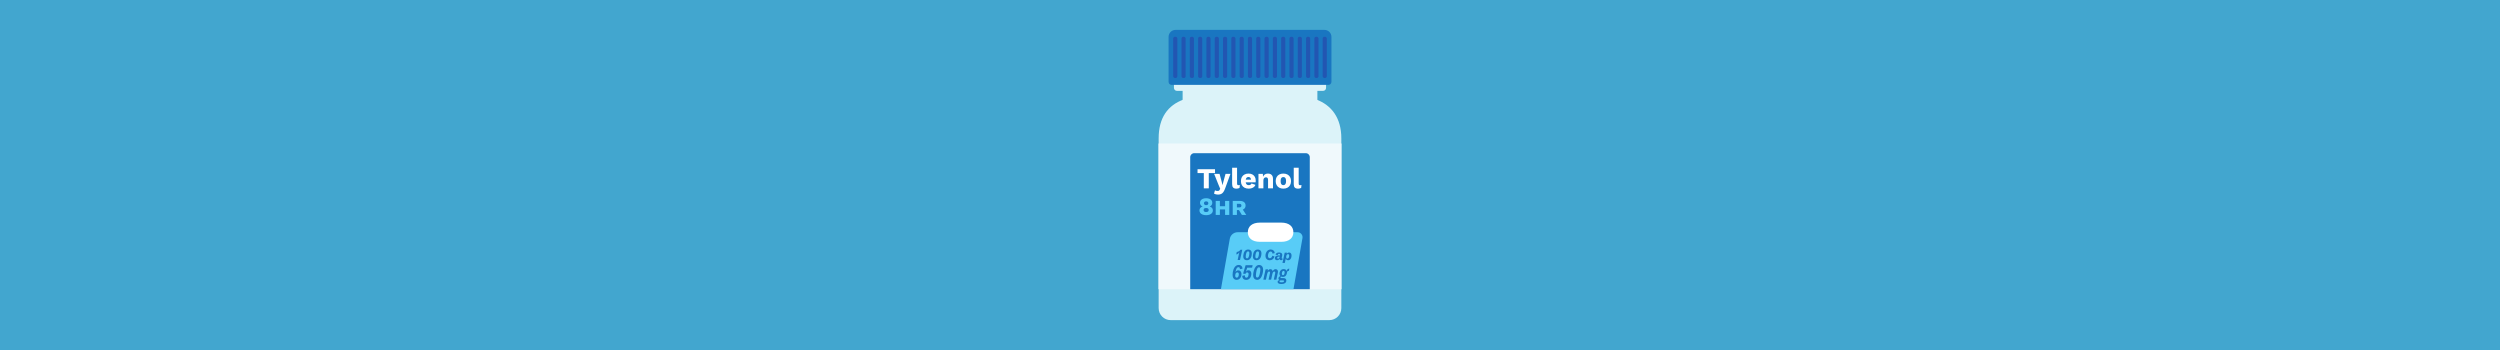 <?xml version="1.0" encoding="UTF-8"?>
<svg xmlns="http://www.w3.org/2000/svg" viewBox="0 0 250 35">
  <g id="Background">
    <rect width="250" height="35" style="fill: #42a6cf;"/>
  </g>
  <g id="Design">
    <path d="M117.394,7.627h15.212v1.16c0,.166-.134.3-.3.3h-14.612c-.166,0-.3-.134-.3-.3v-1.16h0Z" style="fill: #dcf3f9;"/>
    <g>
      <path d="M117.557,2.988h14.887c.386,0,.7.314.7.7v4.501c0,.166-.134.3-.3.3h-15.687c-.166,0-.3-.134-.3-.3V3.688c0-.386.314-.7.7-.7Z" style="fill: #1976c1;"/>
      <g>
        <rect x="117.319" y="3.678" width=".415" height="4.121" rx=".173" ry=".173" style="fill: #2256b2;"/>
        <rect x="118.149" y="3.678" width=".415" height="4.121" rx=".173" ry=".173" style="fill: #2256b2;"/>
        <rect x="118.98" y="3.678" width=".415" height="4.121" rx=".173" ry=".173" style="fill: #2256b2;"/>
        <rect x="119.81" y="3.678" width=".415" height="4.121" rx=".173" ry=".173" style="fill: #2256b2;"/>
        <rect x="120.64" y="3.678" width=".415" height="4.121" rx=".173" ry=".173" style="fill: #2256b2;"/>
        <rect x="121.471" y="3.678" width=".415" height="4.121" rx=".173" ry=".173" style="fill: #2256b2;"/>
        <rect x="122.301" y="3.678" width=".415" height="4.121" rx=".173" ry=".173" style="fill: #2256b2;"/>
        <rect x="123.132" y="3.678" width=".415" height="4.121" rx=".173" ry=".173" style="fill: #2256b2;"/>
        <rect x="123.962" y="3.678" width=".415" height="4.121" rx=".173" ry=".173" style="fill: #2256b2;"/>
        <rect x="124.792" y="3.678" width=".415" height="4.121" rx=".173" ry=".173" style="fill: #2256b2;"/>
        <rect x="125.623" y="3.678" width=".415" height="4.121" rx=".173" ry=".173" style="fill: #2256b2;"/>
        <rect x="126.453" y="3.678" width=".415" height="4.121" rx=".173" ry=".173" style="fill: #2256b2;"/>
        <rect x="127.284" y="3.678" width=".415" height="4.121" rx=".173" ry=".173" style="fill: #2256b2;"/>
        <rect x="128.114" y="3.678" width=".415" height="4.121" rx=".173" ry=".173" style="fill: #2256b2;"/>
        <rect x="128.944" y="3.678" width=".415" height="4.121" rx=".173" ry=".173" style="fill: #2256b2;"/>
        <rect x="129.775" y="3.678" width=".415" height="4.121" rx=".173" ry=".173" style="fill: #2256b2;"/>
        <rect x="130.605" y="3.678" width=".415" height="4.121" rx=".173" ry=".173" style="fill: #2256b2;"/>
        <rect x="131.436" y="3.678" width=".415" height="4.121" rx=".173" ry=".173" style="fill: #2256b2;"/>
        <rect x="132.266" y="3.678" width=".415" height="4.121" rx=".173" ry=".173" style="fill: #2256b2;"/>
      </g>
    </g>
    <path d="M132.935,32.012h-15.87c-.663,0-1.2-.537-1.2-1.2V13.838c0-2.07.92-3.317,2.495-3.885h13.279c1.498.564,2.495,1.819,2.495,3.885v16.974c0,.663-.537,1.2-1.2,1.2Z" style="fill: #dcf3f9;"/>
    <rect x="118.263" y="8.866" width="13.475" height="1.302" style="fill: #dcf3f9;"/>
    <rect x="115.851" y="14.351" width="18.298" height="14.571" style="fill: #f0f9fc;"/>
    <path d="M119.421,15.318h11.157c.221,0,.4.179.4.4v13.205h-11.957v-13.205c0-.221.179-.4.4-.4Z" style="fill: #1976c1;"/>
    <path d="M122.093,28.922h7.254l.9-5.113c.054-.306-.182-.587-.492-.587h-5.987c-.388,0-.721.279-.788.661l-.887,5.038Z" style="fill: #58ccf7;"/>
  </g>
  <g id="Design_top" data-name="Design top">
    <path d="M128.125,22.261h-2.131c-.787,0-1.212.386-1.212.961,0,.575.425.961,1.212.961h2.131c.787,0,1.212-.386,1.212-.961s-.425-.961-1.212-.961Z" style="fill: #fff;"/>
  </g>
  <g id="Text">
    <g>
      <rect x="121.607" y="24.969" width="7.596" height="1.248" style="fill: none;"/>
      <path d="M124.227,24.973l-.226,1.03h-.237l.165-.771c-.063.113-.191.214-.305.208l.054-.248c.169-.01.312-.12.368-.219h.181Z" style="fill: #1976c1;"/>
      <path d="M124.331,25.535c.035-.356.202-.583.481-.583.253,0,.401.161.363.49-.031.353-.203.581-.481.581-.252,0-.4-.161-.363-.488ZM124.931,25.414c.022-.188-.018-.275-.124-.275-.149,0-.205.191-.229.423-.022.188.018.275.124.275.149,0,.205-.193.229-.423Z" style="fill: #1976c1;"/>
      <path d="M125.294,25.535c.035-.356.202-.583.481-.583.253,0,.401.161.363.49-.031.353-.203.581-.481.581-.252,0-.4-.161-.363-.488ZM125.894,25.414c.022-.188-.018-.275-.124-.275-.149,0-.205.191-.229.423-.022.188.018.275.124.275.149,0,.205-.193.229-.423Z" style="fill: #1976c1;"/>
      <path d="M126.547,25.578c0-.333.198-.63.521-.63.23,0,.389.148.41.362l-.229.054c-.009-.127-.071-.211-.189-.211-.175,0-.264.229-.264.437,0,.153.078.232.188.232.124,0,.211-.096.25-.253l.214.081c-.069.239-.243.376-.476.376-.261,0-.425-.175-.425-.448Z" style="fill: #1976c1;"/>
      <path d="M128.262,25.852l-.03.14c-.033.014-.07.025-.124.025-.102,0-.152-.053-.152-.14-.05.09-.137.146-.242.146-.138,0-.227-.079-.227-.21,0-.193.166-.274.371-.274.047,0,.092.003.138.011l.011-.043c.017-.073-.021-.121-.099-.121-.069,0-.112.032-.127.108l-.003.014-.221-.034c.022-.127.14-.228.348-.228.234,0,.357.12.31.337l-.042.191c-.012.057,0,.083.042.083.016,0,.031-.001.048-.006ZM127.962,25.702l.01-.039c-.025-.004-.05-.006-.072-.006-.104,0-.186.047-.186.138,0,.044.03.075.085.075.078,0,.143-.061.163-.168Z" style="fill: #1976c1;"/>
      <path d="M129.152,25.623c-.021.238-.149.402-.341.402-.123,0-.208-.07-.231-.18l-.098.449h-.237l.223-1.024h.229l-.028.127c.056-.09.139-.146.242-.146.165,0,.268.141.242.372ZM128.801,25.412c-.105,0-.167.102-.182.253-.014.133.028.197.111.197.105,0,.172-.102.188-.25.015-.13-.03-.2-.117-.2Z" style="fill: #1976c1;"/>
    </g>
    <g>
      <rect x="122.203" y="26.518" width="6.615" height="1.715" style="fill: none;"/>
      <path d="M123.665,27.986c-.084,0-.156-.02-.217-.059-.062-.038-.107-.095-.14-.171-.032-.075-.049-.169-.049-.279,0-.087.008-.177.022-.269.015-.093.037-.181.069-.266.031-.085.071-.16.119-.227.049-.066.105-.12.17-.16.065-.04.14-.06.224-.06.083,0,.153.017.212.05.058.034.102.079.131.137s.043.121.042.191l-.259.046c.005-.062-.006-.11-.03-.147s-.063-.056-.118-.056c-.032,0-.062.008-.091.024-.027.018-.054.043-.076.078-.023.035-.044.079-.062.134-.017.054-.033.117-.049.191-.004.02-.008.04-.012.062-.003.021-.006.041-.007.062-.002.021-.004.042-.007.064l-.04.079c.002-.012.003-.024.003-.036.001-.012.003-.023.006-.035.003-.011.006-.022.011-.033.014-.052.035-.099.063-.14.029-.041.064-.073.107-.097s.09-.034.142-.034c.058,0,.11.014.158.043.049.028.088.07.117.126.029.055.044.124.044.206,0,.104-.02.199-.058.287-.039.088-.095.157-.167.209-.073.052-.16.078-.261.078ZM123.667,27.764c.052,0,.094-.018.124-.051.031-.033.054-.075.069-.126s.023-.102.023-.153c0-.064-.014-.113-.041-.146-.027-.032-.064-.049-.11-.049-.048,0-.087.016-.119.048-.031.032-.055.073-.07.122-.015.049-.022.101-.022.155,0,.064.013.114.04.148.026.034.062.052.106.052Z" style="fill: #1976c1;"/>
      <path d="M124.621,27.988c-.088,0-.162-.019-.222-.054-.06-.036-.104-.085-.132-.146-.029-.062-.043-.131-.043-.208l.265-.05v.029c0,.038.003.072.011.104.008.032.022.057.044.076.022.019.053.028.092.028.043,0,.08-.013.109-.037s.054-.059.072-.102.032-.093.039-.147c.013-.082.004-.143-.025-.182-.029-.038-.068-.058-.117-.058-.047,0-.084.016-.112.048-.029.031-.052.065-.068.104l-.225-.033.252-.843h.703l-.055.252h-.491l-.162.513-.004-.044c.036-.062.077-.112.122-.152s.102-.06.17-.06c.067,0,.124.019.171.056s.081.09.101.158c.021.068.023.153.008.254-.013.097-.041.183-.084.257-.044.074-.101.132-.171.174-.071.042-.153.063-.247.063Z" style="fill: #1976c1;"/>
      <path d="M125.718,27.986c-.09,0-.169-.024-.236-.072-.068-.047-.116-.122-.146-.224-.028-.102-.03-.233-.005-.397.014-.087.032-.17.056-.249s.052-.151.085-.219c.034-.066.072-.124.114-.173.043-.049.091-.087.145-.114.053-.027.111-.041.176-.041.091,0,.171.023.238.07.068.047.116.121.146.224.028.103.029.235.003.399-.013.086-.03.169-.054.248s-.051.152-.084.22-.071.125-.115.173c-.044.049-.093.087-.146.114-.053.027-.111.041-.176.041ZM125.73,27.753c.029,0,.056-.008.079-.023.024-.016.045-.037.063-.066.018-.028.034-.062.049-.1.015-.037.028-.078.04-.123.012-.044.022-.09.031-.138.01-.049.018-.097.024-.145.017-.101.023-.183.02-.245-.005-.063-.019-.109-.041-.139-.023-.029-.058-.044-.103-.044-.029,0-.056.008-.079.023-.024.017-.046.038-.064.066s-.035.061-.05.099c-.014.038-.026.079-.037.123-.012.044-.021.091-.03.14-.01.049-.018.098-.024.145-.016.099-.021.179-.018.243.003.063.017.11.039.14.023.029.057.044.101.044Z" style="fill: #1976c1;"/>
      <path d="M126.335,27.965l.223-1.029h.248l-.04.181c.017-.032.037-.063.062-.095.024-.03.055-.056.09-.076.034-.021.073-.03.115-.03.059,0,.11.018.155.053.045.034.072.088.082.159.016-.033.036-.066.062-.099.026-.032.058-.06.094-.081s.078-.032.126-.032c.054,0,.101.013.142.039.042.025.07.066.087.122.018.057.017.129-.002.219l-.145.67h-.256l.139-.641c.012-.056.01-.099-.007-.129s-.046-.045-.086-.045c-.029,0-.056.009-.08.026-.023.017-.044.043-.062.078s-.033.078-.045.13l-.124.58h-.257l.141-.645c.012-.055.009-.097-.008-.126s-.046-.044-.086-.044c-.031,0-.059.009-.082.028-.024.019-.044.047-.062.085-.017.037-.031.083-.044.137l-.122.564h-.258Z" style="fill: #1976c1;"/>
      <path d="M128.135,28.403c-.124,0-.218-.02-.282-.06-.063-.04-.096-.091-.094-.154.003-.056.023-.099.062-.127s.081-.048.124-.058c-.033-.016-.06-.039-.077-.07-.019-.031-.025-.071-.021-.119.004-.039.018-.073.041-.103s.052-.054.085-.073.067-.033.101-.04l.062.05c-.012.005-.023.011-.037.019s-.024.017-.033.027c-.01.01-.016.023-.019.038-.003.024.003.042.017.055.015.013.038.02.072.02h.21c.091,0,.163.023.217.071s.077.114.07.201c-.01.105-.058.186-.144.24-.086.056-.204.083-.354.083ZM128.281,27.691c-.071,0-.133-.015-.186-.046-.053-.03-.092-.074-.119-.131-.026-.057-.037-.122-.031-.194.007-.064.026-.129.059-.192s.079-.116.139-.158c.061-.042.135-.063.223-.063.068,0,.127.014.174.04s.083.061.108.101c.026.041.041.084.046.131l-.027.057c.004-.08.014-.148.029-.204s.041-.099.078-.127.091-.042.161-.039l-.049.229h-.039c-.044,0-.076.012-.098.035-.022.024-.037.058-.046.101l-.01.067c-.012.068-.033.134-.064.194s-.075.109-.131.146c-.057.036-.129.054-.217.054ZM128.147,28.229c.094,0,.159-.011.196-.031.037-.021.057-.049.06-.082.003-.028-.006-.048-.025-.06-.02-.013-.05-.019-.09-.019h-.215c-.025,0-.046.005-.063.013-.018.009-.031.02-.041.032-.01.014-.017.029-.02.048-.003.035.013.061.047.075.033.016.084.023.151.023ZM128.298,27.516c.029,0,.056-.009.078-.027s.041-.045.056-.079.024-.076.03-.127c.007-.048.006-.086-.003-.115s-.023-.051-.043-.064c-.02-.013-.042-.02-.065-.02-.028,0-.054.009-.076.027-.023.018-.042.045-.056.08-.015.034-.024.077-.032.128-.005.049-.003.088.007.116s.024.05.043.062c.019.013.039.02.062.02Z" style="fill: #1976c1;"/>
    </g>
    <g>
      <rect x="119.021" y="16.771" width="11.792" height="2.743" style="fill: none;"/>
      <path d="M121.502,16.922v.386h-.624v1.528h-.498v-1.528h-.627v-.386h1.749Z" style="fill: #fff;"/>
      <path d="M123.045,17.386l-.528,1.45c-.054.152-.112.274-.177.365-.063.091-.139.157-.226.197-.087.041-.191.061-.313.061-.081,0-.155-.008-.224-.025-.067-.018-.126-.042-.177-.073l.099-.333c.035.025.071.043.11.054.038.011.088.016.147.016.057,0,.103-.01.138-.028.036-.02.064-.057.086-.11l.038-.09-.169-.395-.435-1.088h.542l.224.827.069.307.081-.318.224-.815h.49Z" style="fill: #fff;"/>
      <path d="M123.706,16.771v1.571c0,.063.011.109.032.137.021.026.057.04.107.04.028,0,.053-.002.072-.006s.042-.01.069-.017l-.032.295c-.034.021-.08.039-.136.053-.057.014-.111.021-.165.021-.155,0-.268-.036-.337-.107s-.104-.188-.104-.352v-1.635h.493Z" style="fill: #fff;"/>
      <path d="M124.872,18.865c-.159,0-.297-.03-.413-.09-.117-.061-.207-.146-.271-.257-.062-.111-.094-.247-.094-.407,0-.161.031-.297.094-.408.063-.11.152-.196.268-.256.114-.061.247-.09.396-.09.152,0,.282.029.389.088s.188.141.245.244c.057.103.085.222.085.354,0,.037-.001.072-.003.106-.002.033-.005.062-.008.085h-1.148v-.267h.934l-.238.093c0-.116-.021-.205-.062-.267-.041-.062-.105-.093-.192-.093-.062,0-.114.015-.158.043-.043.029-.076.074-.099.136-.022.061-.033.14-.033.236s.013.174.038.231c.024.058.061.101.106.128.047.027.103.04.169.04.073,0,.132-.015.175-.043.044-.029.076-.069.098-.122l.395.134c-.027.081-.074.15-.141.207-.067.057-.146.1-.236.129s-.188.044-.293.044Z" style="fill: #fff;"/>
      <path d="M125.846,18.836v-1.45h.441l.025.499-.055-.055c.02-.104.054-.191.103-.262.05-.069.111-.122.186-.158.074-.035.158-.053.251-.053.101,0,.188.019.263.058s.133.096.176.171c.042.075.063.17.063.284v.966h-.493v-.835c0-.101-.02-.17-.058-.209-.039-.039-.088-.058-.148-.058-.046,0-.09.011-.13.033-.041.021-.073.058-.096.105-.023.049-.035.113-.035.194v.769h-.493Z" style="fill: #fff;"/>
      <path d="M128.334,17.357c.152,0,.286.029.401.088s.205.146.27.258c.065.113.098.249.098.408,0,.158-.032.294-.098.407-.064.113-.154.199-.27.258-.115.06-.249.089-.401.089-.149,0-.281-.029-.397-.089-.116-.059-.206-.145-.271-.258-.064-.113-.097-.249-.097-.407,0-.159.032-.295.097-.408.065-.112.155-.199.271-.258s.248-.088.397-.088ZM128.334,17.708c-.057,0-.104.014-.146.04-.04.027-.071.071-.093.131-.021.06-.031.138-.031.232s.011.171.031.23c.021.059.053.103.093.13.041.028.089.042.146.042.058,0,.107-.014.147-.042.041-.027.072-.071.093-.13.021-.06.032-.136.032-.23s-.011-.173-.032-.232c-.021-.06-.052-.104-.093-.131-.04-.026-.09-.04-.147-.04Z" style="fill: #fff;"/>
      <path d="M129.868,16.771v1.571c0,.063.011.109.032.137.021.026.057.04.107.04.028,0,.053-.002.072-.006s.042-.01.069-.017l-.032.295c-.034.021-.08.039-.136.053-.057.014-.111.021-.165.021-.155,0-.268-.036-.337-.107s-.104-.188-.104-.352v-1.635h.493Z" style="fill: #fff;"/>
    </g>
    <g>
      <rect x="119.831" y="19.711" width="5.356" height="2.743" style="fill: none;"/>
      <path d="M120.613,19.822c.125,0,.233.019.325.055.092.037.163.089.214.156s.076.148.076.241c0,.089-.021.164-.065.228-.043.063-.107.112-.192.146v.002c.101.033.178.082.232.146.056.064.083.146.083.246,0,.097-.027.181-.081.251-.055.071-.132.126-.231.165-.1.04-.22.06-.36.06-.138,0-.257-.02-.357-.06-.1-.039-.177-.094-.231-.165-.054-.07-.081-.154-.081-.251,0-.1.027-.182.083-.246.055-.064.132-.113.232-.146v-.002c-.084-.032-.147-.08-.192-.144-.045-.064-.067-.141-.067-.229,0-.093.025-.174.076-.241s.122-.119.215-.156c.092-.036.2-.055.323-.055ZM120.616,21.205c.053,0,.099-.008.136-.024.038-.016.066-.039.087-.071.02-.031.029-.068.029-.109,0-.044-.01-.081-.029-.111-.021-.031-.05-.055-.088-.07s-.084-.023-.138-.023c-.05,0-.095.008-.134.023s-.068.039-.089.07c-.02.03-.029.067-.029.111,0,.041.01.078.029.109.021.032.05.056.088.071.038.017.084.024.138.024ZM120.613,20.135c-.066,0-.119.017-.158.05s-.059.08-.059.14c0,.059.02.105.06.14s.094.051.16.051.119-.017.158-.05.06-.08.06-.141c0-.06-.021-.106-.06-.14s-.093-.05-.161-.05Z" style="fill: #58ccf7;"/>
      <path d="M122.509,20.092h.417v1.4h-.417v-.55h-.521v.55h-.417v-1.4h.417v.53h.521v-.53Z" style="fill: #58ccf7;"/>
      <path d="M123.273,21.492v-1.4h.71c.182,0,.322.04.424.12.101.08.15.192.15.338,0,.146-.05.26-.15.339-.102.079-.242.118-.424.118h-.293v.485h-.417ZM123.69,20.742h.24c.07,0,.123-.015.158-.045.036-.03.055-.076.055-.138s-.019-.107-.055-.136c-.035-.029-.088-.044-.158-.044h-.24v.362ZM124.186,21.492l-.353-.59.325-.128.468.718h-.44Z" style="fill: #58ccf7;"/>
    </g>
  </g>
</svg>